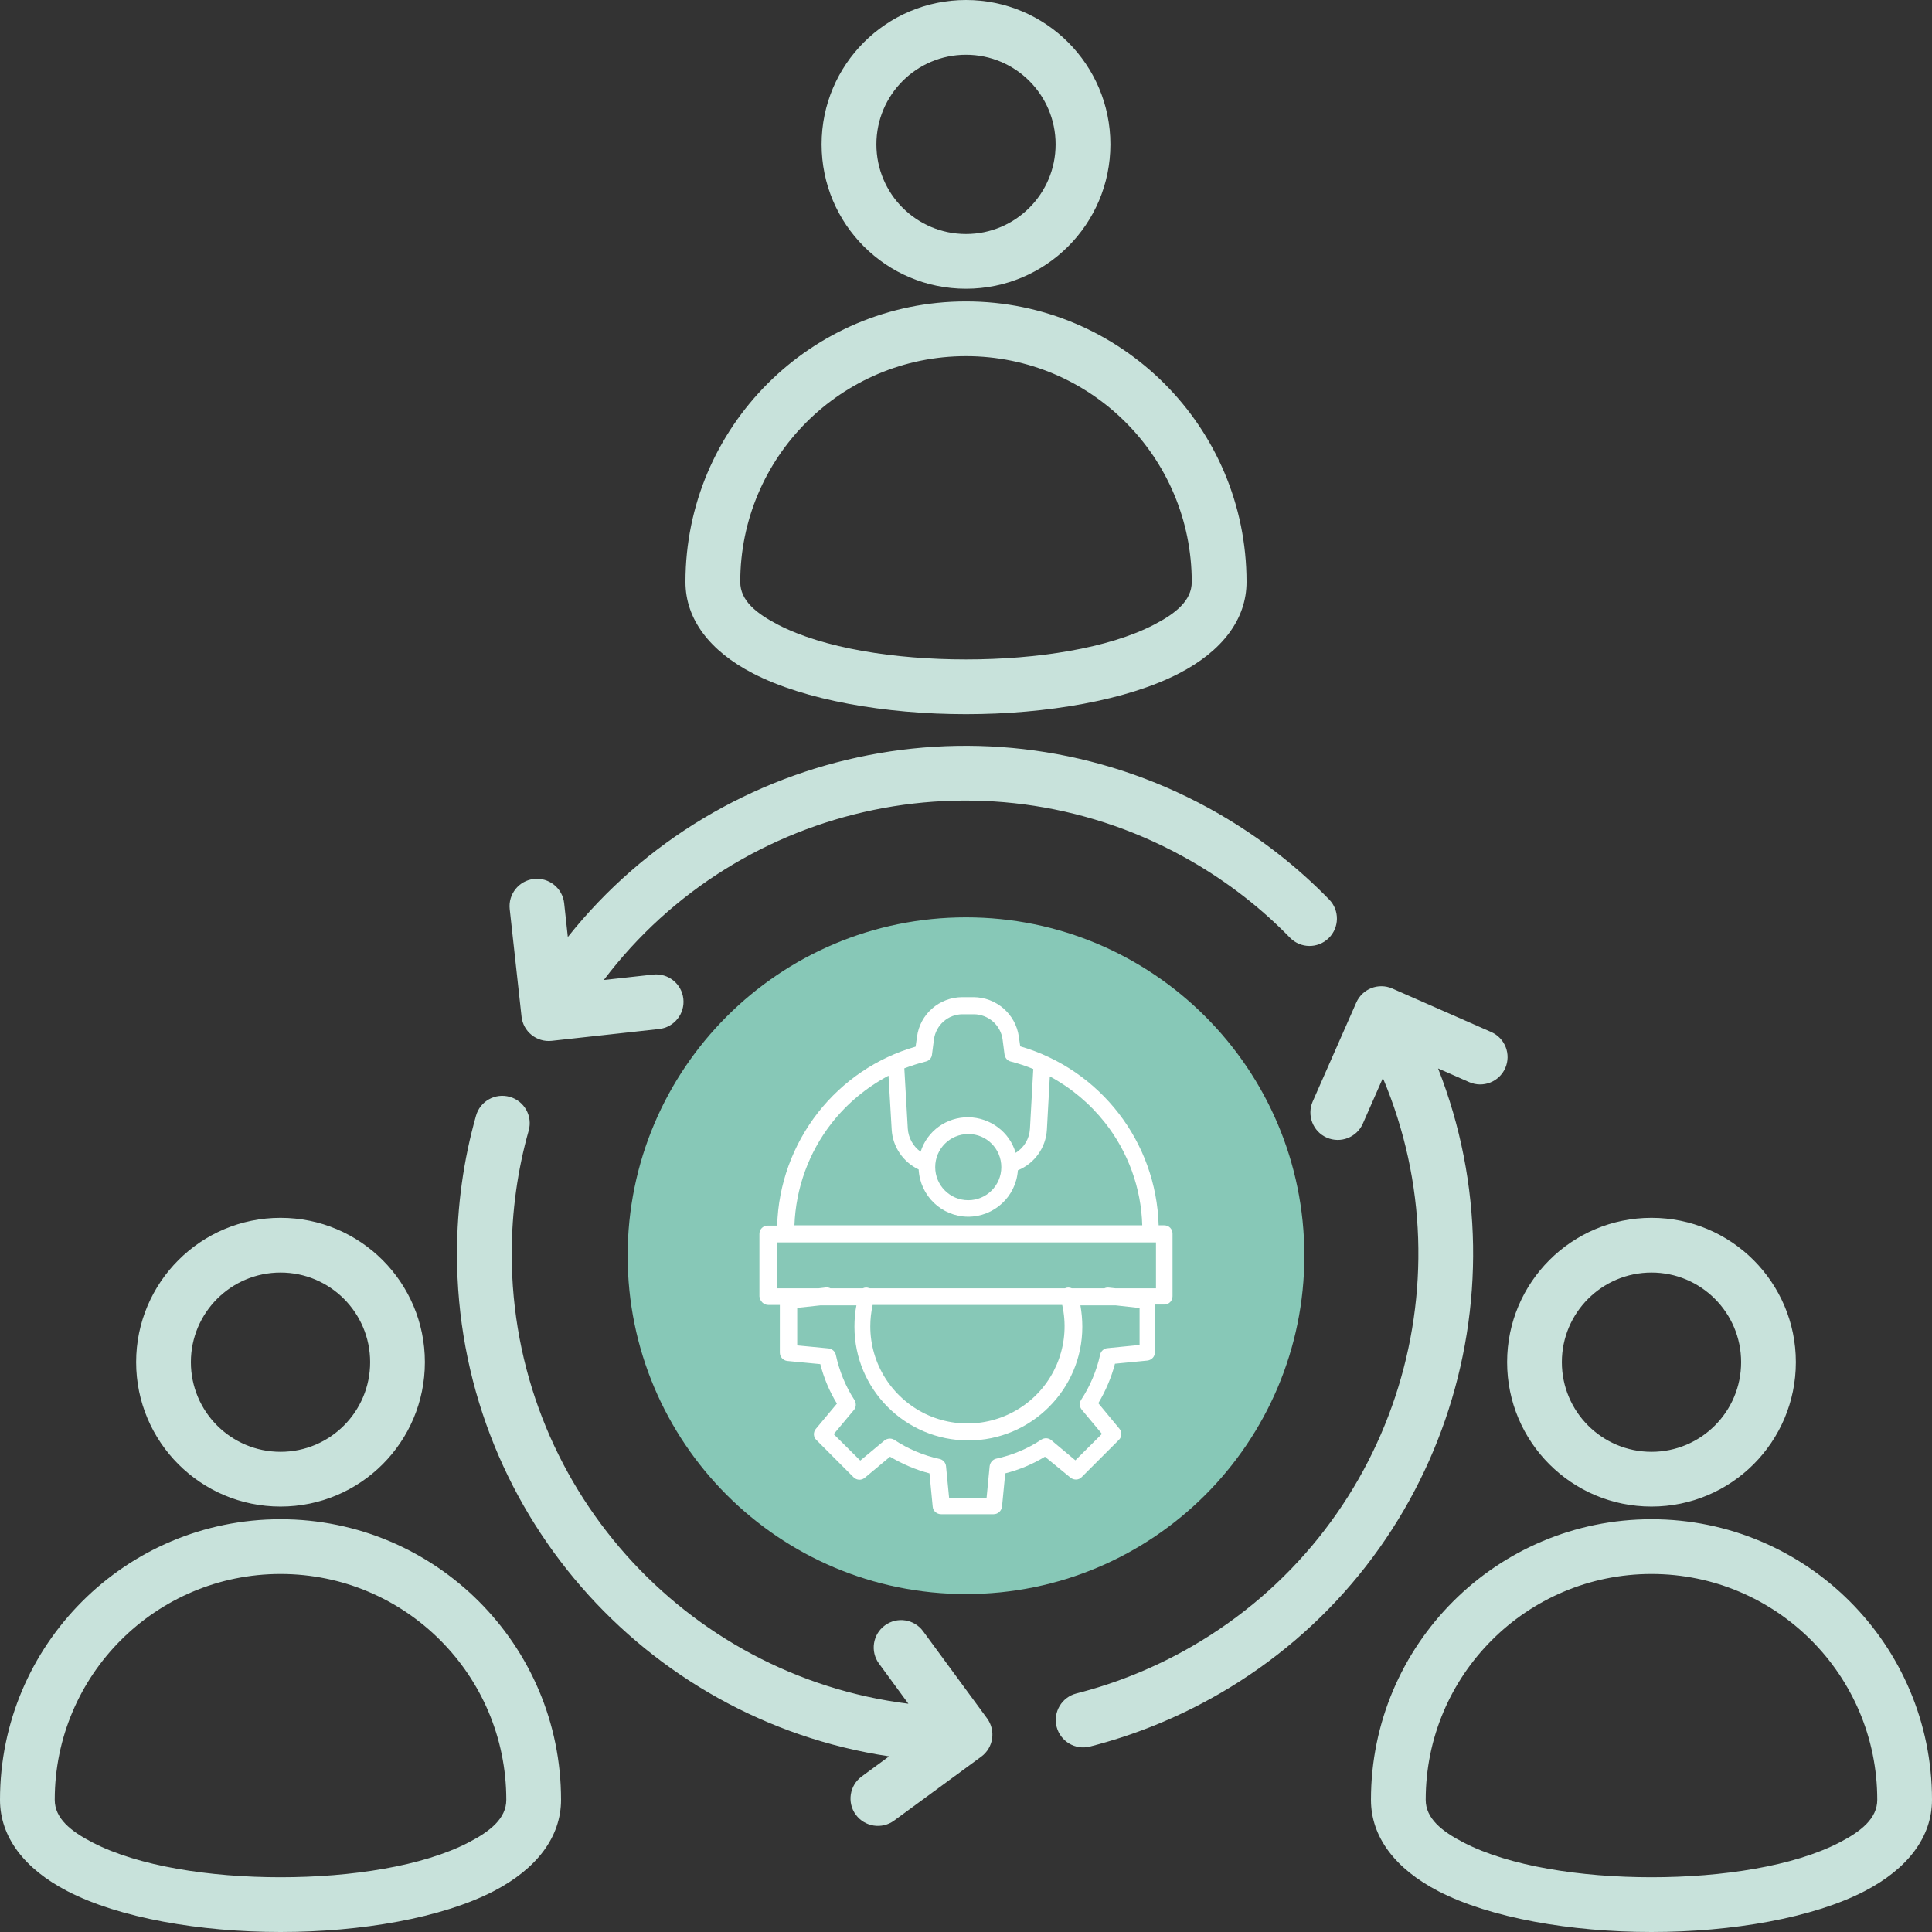 <svg xmlns="http://www.w3.org/2000/svg" xmlns:xlink="http://www.w3.org/1999/xlink" width="200" zoomAndPan="magnify" viewBox="0 0 150 150" height="200" preserveAspectRatio="xMidYMid meet" version="1.0"><rect x="0" y="0" width="150" height="150" fill="#333333" stroke="none"/><defs><clipPath id="4073ed8f63"><path d="M 48.73 71.223 L 101.27 71.223 L 101.27 123.762 L 48.73 123.762 Z M 48.73 71.223 " clip-rule="nonzero"/></clipPath><clipPath id="808fb18698"><path d="M 75 71.223 C 60.492 71.223 48.73 82.984 48.73 97.492 C 48.73 112 60.492 123.762 75 123.762 C 89.508 123.762 101.27 112 101.27 97.492 C 101.27 82.984 89.508 71.223 75 71.223 Z M 75 71.223 " clip-rule="nonzero"/></clipPath><clipPath id="ef7d2d097e"><path d="M 0.73 0.223 L 53.27 0.223 L 53.27 52.762 L 0.73 52.762 Z M 0.73 0.223 " clip-rule="nonzero"/></clipPath><clipPath id="c21055b279"><path d="M 27 0.223 C 12.492 0.223 0.73 11.984 0.73 26.492 C 0.73 41 12.492 52.762 27 52.762 C 41.508 52.762 53.27 41 53.27 26.492 C 53.27 11.984 41.508 0.223 27 0.223 Z M 27 0.223 " clip-rule="nonzero"/></clipPath><clipPath id="d3bd4ca8b1"><rect x="0" width="54" y="0" height="53"/></clipPath><clipPath id="785f78d1f1"><path d="M 58.961 77.41 L 91.211 77.41 L 91.211 117.91 L 58.961 117.91 Z M 58.961 77.41 " clip-rule="nonzero"/></clipPath></defs><path fill="#c8e2db" d="M 96.973 91.336 C 98.996 91.336 100.641 92.98 100.641 95.004 L 100.641 99.699 C 100.641 101.723 98.996 103.367 96.973 103.367 C 94.242 103.367 92.871 106.676 94.805 108.605 C 96.234 110.039 96.234 112.363 94.805 113.793 L 91.484 117.113 C 91.484 117.113 91.48 117.117 91.48 117.117 C 90.039 118.547 87.727 118.543 86.301 117.113 C 84.367 115.184 81.055 116.551 81.055 119.281 C 81.055 121.316 79.41 122.949 77.387 122.949 L 72.695 122.949 C 70.672 122.949 69.027 121.316 69.027 119.281 C 69.027 116.551 65.715 115.184 63.785 117.113 C 62.355 118.543 60.027 118.543 58.598 117.113 L 55.277 113.793 C 53.848 112.363 53.848 110.039 55.277 108.605 C 57.211 106.676 55.84 103.367 53.109 103.367 C 51.086 103.367 49.441 101.723 49.441 99.699 L 49.441 95.004 C 49.441 92.98 51.086 91.336 53.109 91.336 C 55.84 91.336 57.211 88.027 55.277 86.098 C 53.848 84.668 53.848 82.344 55.277 80.91 L 58.598 77.594 C 60.027 76.16 62.355 76.16 63.785 77.594 C 65.719 79.527 69.027 78.156 69.027 75.418 C 69.027 73.395 70.672 71.75 72.695 71.75 L 77.387 71.75 C 79.41 71.75 81.055 73.395 81.055 75.418 C 81.055 78.148 84.363 79.523 86.297 77.594 C 87.727 76.164 90.039 76.156 91.48 77.586 C 91.48 77.59 91.484 77.59 91.484 77.594 L 94.805 80.91 C 96.234 82.344 96.234 84.668 94.805 86.098 C 92.871 88.031 94.242 91.336 96.973 91.336 Z M 53.695 95.566 L 53.695 99.137 C 59.621 99.578 62.562 106.684 58.684 111.184 L 61.207 113.711 C 65.711 109.828 72.816 112.77 73.258 118.699 L 76.824 118.699 C 77.266 112.77 84.367 109.828 88.875 113.711 L 91.402 111.184 C 87.516 106.684 90.461 99.578 96.391 99.137 L 96.391 95.566 C 90.457 95.125 87.512 88.012 91.402 83.52 C 90.762 82.879 89.512 81.629 88.875 80.996 C 84.367 84.875 77.266 81.93 76.824 76.004 L 73.258 76.004 C 72.82 81.941 65.715 84.883 61.207 80.996 L 58.684 83.52 C 62.562 88.023 59.621 95.125 53.695 95.566 Z M 75.043 110.754 C 67.641 110.754 61.637 104.754 61.637 97.352 C 61.637 89.945 67.641 83.945 75.043 83.945 C 82.445 83.945 88.445 89.945 88.445 97.352 C 88.445 104.754 82.445 110.754 75.043 110.754 Z M 75.043 106.504 C 80.098 106.504 84.195 102.406 84.195 97.352 C 84.195 92.293 80.098 88.195 75.043 88.195 C 69.988 88.195 65.891 92.293 65.891 97.352 C 65.891 102.406 69.988 106.504 75.043 106.504 Z M 44.086 72.75 C 56.043 57.727 77.516 53.305 94.645 63.191 L 94.648 63.195 C 97.867 65.055 100.723 67.297 103.195 69.836 C 104.016 70.676 103.996 72.023 103.156 72.84 C 102.316 73.66 100.973 73.645 100.152 72.801 C 97.945 70.535 95.395 68.535 92.52 66.875 C 76.977 57.902 57.434 62.133 46.879 76.086 L 50.711 75.664 C 51.875 75.539 52.93 76.379 53.055 77.547 C 53.184 78.711 52.34 79.762 51.176 79.891 L 42.836 80.809 C 41.668 80.938 40.617 80.094 40.492 78.926 L 39.574 70.586 C 39.445 69.422 40.289 68.371 41.453 68.242 C 42.621 68.113 43.672 68.957 43.801 70.121 Z M 107.367 83.699 L 105.812 87.234 C 105.34 88.309 104.082 88.797 103.008 88.324 C 101.934 87.852 101.449 86.594 101.918 85.52 L 105.301 77.84 C 105.773 76.766 107.027 76.277 108.102 76.75 L 115.777 80.125 C 116.852 80.598 117.34 81.852 116.867 82.926 C 116.395 84 115.141 84.488 114.066 84.016 L 111.652 82.953 C 118.68 100.824 111.777 121.625 94.648 131.516 L 94.645 131.516 C 91.426 133.375 88.055 134.727 84.621 135.602 C 83.484 135.891 82.328 135.203 82.035 134.066 C 81.746 132.93 82.434 131.77 83.57 131.48 C 86.637 130.699 89.648 129.492 92.52 127.836 C 108.062 118.859 114.172 99.82 107.367 83.699 Z M 70.527 132.277 L 68.246 129.164 C 67.551 128.219 67.758 126.887 68.703 126.195 C 69.648 125.5 70.98 125.703 71.672 126.652 L 76.637 133.414 C 77.332 134.363 77.129 135.691 76.184 136.387 L 69.418 141.352 C 68.473 142.047 67.141 141.84 66.445 140.895 C 65.75 139.949 65.957 138.617 66.902 137.926 L 69.031 136.363 C 50.043 133.516 35.48 117.137 35.48 97.355 C 35.48 93.637 35.992 90.039 36.957 86.625 C 37.273 85.496 38.449 84.84 39.578 85.16 C 40.707 85.477 41.367 86.652 41.047 87.781 C 40.188 90.828 39.73 94.039 39.73 97.355 C 39.73 115.305 53.168 130.113 70.527 132.277 Z M 117.012 105.758 C 117.012 99.57 122.027 94.551 128.223 94.551 C 134.41 94.551 139.43 99.57 139.43 105.758 C 139.43 111.953 134.41 116.969 128.223 116.969 C 122.027 116.969 117.012 111.953 117.012 105.758 Z M 121.262 105.758 C 121.262 109.605 124.379 112.719 128.223 112.719 C 132.062 112.719 135.18 109.605 135.18 105.758 C 135.18 101.918 132.062 98.801 128.223 98.801 C 124.379 98.801 121.262 101.918 121.262 105.758 Z M 150 139.734 C 150 142.625 148.113 145.098 144.762 146.832 C 140.75 148.91 134.492 150 128.219 150 C 121.949 150 115.691 148.91 111.676 146.832 C 108.328 145.098 106.441 142.625 106.441 139.734 C 106.441 127.707 116.195 117.953 128.223 117.953 C 140.25 117.953 150 127.707 150 139.734 Z M 145.75 139.734 C 145.75 130.055 137.902 122.203 128.223 122.203 C 118.543 122.203 110.691 130.055 110.691 139.734 C 110.691 141.188 111.945 142.184 113.633 143.055 C 117.168 144.887 122.699 145.75 128.219 145.75 C 133.742 145.75 139.273 144.887 142.809 143.055 C 144.496 142.184 145.75 141.188 145.75 139.734 Z M 10.57 105.758 C 10.57 99.57 15.586 94.551 21.781 94.551 C 27.973 94.551 32.988 99.57 32.988 105.758 C 32.988 111.953 27.973 116.969 21.781 116.969 C 15.586 116.969 10.57 111.953 10.57 105.758 Z M 14.82 105.758 C 14.82 109.605 17.938 112.719 21.781 112.719 C 25.625 112.719 28.738 109.605 28.738 105.758 C 28.738 101.918 25.625 98.801 21.781 98.801 C 17.938 98.801 14.82 101.918 14.82 105.758 Z M 43.559 139.734 C 43.559 142.625 41.672 145.098 38.324 146.832 C 34.309 148.91 28.051 150 21.781 150 C 15.508 150 9.25 148.91 5.238 146.832 C 1.887 145.098 0 142.625 0 139.734 C 0 127.707 9.754 117.953 21.781 117.953 C 33.809 117.953 43.559 127.707 43.559 139.734 Z M 39.309 139.734 C 39.309 130.055 31.461 122.203 21.781 122.203 C 12.102 122.203 4.25 130.055 4.25 139.734 C 4.25 141.188 5.504 142.184 7.191 143.055 C 10.727 144.887 16.258 145.75 21.781 145.75 C 27.301 145.75 32.832 144.887 36.367 143.055 C 38.055 142.184 39.309 141.188 39.309 139.734 Z M 63.789 11.207 C 63.789 5.02 68.809 0 75 0 C 81.191 0 86.211 5.02 86.211 11.207 C 86.211 17.402 81.191 22.418 75 22.418 C 68.809 22.418 63.789 17.402 63.789 11.207 Z M 68.043 11.207 C 68.043 15.055 71.156 18.168 75 18.168 C 78.844 18.168 81.957 15.051 81.957 11.207 C 81.957 7.367 78.844 4.25 75 4.25 C 71.156 4.25 68.043 7.367 68.043 11.207 Z M 96.781 45.184 C 96.781 48.074 94.895 50.547 91.543 52.281 C 87.531 54.359 81.27 55.449 75 55.449 C 68.73 55.449 62.469 54.359 58.457 52.281 C 55.105 50.547 53.219 48.074 53.219 45.184 C 53.219 33.156 62.973 23.402 75 23.402 C 87.031 23.402 96.781 33.156 96.781 45.184 Z M 92.527 45.184 C 92.527 35.504 84.684 27.652 75 27.652 C 65.32 27.652 57.473 35.504 57.473 45.184 C 57.473 46.637 58.727 47.633 60.41 48.504 C 63.945 50.336 69.477 51.199 75 51.199 C 80.523 51.199 86.055 50.336 89.59 48.504 C 91.273 47.633 92.527 46.637 92.527 45.184 Z M 92.527 45.184 " fill-opacity="1" fill-rule="evenodd"/><g clip-path="url(#4073ed8f63)"><g clip-path="url(#808fb18698)"><g transform="matrix(1, 0, 0, 1, 48, 71)"><g clip-path="url(#d3bd4ca8b1)"><g clip-path="url(#ef7d2d097e)"><g clip-path="url(#c21055b279)"><path fill="#87c8b7" d="M 0.73 0.223 L 53.27 0.223 L 53.27 52.762 L 0.73 52.762 Z M 0.73 0.223 " fill-opacity="1" fill-rule="nonzero"/></g></g></g></g></g></g><g clip-path="url(#785f78d1f1)"><path fill="#ffffff" d="M 59.652 101.316 L 60.547 101.316 L 60.547 105.016 C 60.547 105.352 60.793 105.621 61.117 105.664 L 63.688 105.91 C 63.965 106.992 64.398 108.027 64.98 108.977 L 63.34 110.941 C 63.125 111.199 63.145 111.574 63.383 111.801 L 66.273 114.695 C 66.512 114.93 66.879 114.953 67.137 114.738 L 69.102 113.098 C 70.062 113.668 71.098 114.113 72.164 114.391 L 72.414 116.969 C 72.434 117.305 72.727 117.562 73.062 117.562 L 77.148 117.562 C 77.484 117.562 77.754 117.305 77.797 116.969 L 78.047 114.391 C 79.137 114.113 80.172 113.68 81.129 113.098 L 83.117 114.727 C 83.375 114.93 83.754 114.922 83.98 114.684 L 86.871 111.793 C 87.109 111.555 87.129 111.188 86.914 110.93 L 85.273 108.945 C 85.844 107.984 86.289 106.949 86.566 105.879 L 89.094 105.633 C 89.418 105.59 89.676 105.32 89.664 104.984 L 89.664 101.285 L 90.387 101.285 C 90.754 101.285 91.035 101.004 91.035 100.637 L 91.035 95.781 C 91.035 95.414 90.754 95.133 90.387 95.133 L 89.957 95.133 C 89.773 88.66 85.434 83.039 79.211 81.238 L 79.102 80.484 C 78.855 78.734 77.355 77.43 75.586 77.418 L 74.699 77.418 C 72.93 77.43 71.422 78.734 71.195 80.504 L 71.086 81.262 C 68.086 82.125 65.445 83.914 63.512 86.375 C 61.551 88.887 60.426 91.961 60.34 95.156 L 59.609 95.156 C 59.242 95.156 58.961 95.438 58.961 95.805 L 58.961 100.656 C 59.004 101.023 59.293 101.316 59.652 101.316 Z M 88.371 104.434 L 85.977 104.672 C 85.703 104.691 85.469 104.91 85.414 105.18 C 85.145 106.418 84.637 107.617 83.938 108.684 C 83.785 108.922 83.805 109.223 83.988 109.449 L 85.555 111.328 L 83.492 113.379 L 81.617 111.812 C 81.398 111.629 81.086 111.621 80.852 111.77 C 79.793 112.48 78.594 112.98 77.344 113.25 C 77.074 113.312 76.871 113.551 76.836 113.832 L 76.598 116.289 L 73.688 116.289 L 73.449 113.84 C 73.426 113.562 73.211 113.324 72.941 113.27 C 71.691 113 70.492 112.492 69.438 111.793 C 69.199 111.641 68.898 111.664 68.672 111.836 L 66.793 113.398 L 64.73 111.348 L 66.297 109.473 C 66.48 109.258 66.492 108.945 66.34 108.695 C 65.648 107.637 65.164 106.441 64.895 105.199 C 64.84 104.93 64.613 104.727 64.332 104.691 L 61.895 104.457 L 61.895 101.543 L 63.695 101.348 L 66.492 101.348 C 66.383 101.887 66.34 102.449 66.34 103.012 C 66.34 107.875 70.301 111.836 75.188 111.836 C 80.051 111.836 84.031 107.875 84.031 103.012 C 84.031 102.449 83.98 101.898 83.883 101.348 L 86.621 101.348 L 88.477 101.555 L 88.477 104.422 L 88.371 104.422 Z M 67.57 102.977 C 67.57 102.418 67.633 101.867 67.754 101.316 L 82.469 101.316 C 83.105 104.145 82.07 107.078 79.805 108.879 C 77.539 110.68 74.441 111.027 71.84 109.773 C 69.23 108.5 67.57 105.879 67.57 102.977 Z M 71.887 82.414 C 72.145 82.352 72.34 82.133 72.359 81.875 L 72.512 80.699 C 72.66 79.59 73.609 78.746 74.734 78.746 L 75.617 78.746 C 76.738 78.758 77.688 79.59 77.84 80.699 L 77.992 81.875 C 78.035 82.133 78.207 82.352 78.465 82.414 C 79.059 82.566 79.652 82.762 80.223 82.996 L 79.965 87.637 C 79.922 88.402 79.512 89.105 78.855 89.504 C 78.379 87.883 76.891 86.773 75.188 86.742 C 73.492 86.73 71.992 87.797 71.477 89.418 C 70.891 89.008 70.527 88.336 70.48 87.625 L 70.211 82.945 C 70.762 82.738 71.324 82.555 71.887 82.414 Z M 77.742 90.613 C 77.742 92.039 76.59 93.184 75.176 93.184 C 73.75 93.184 72.609 92.027 72.609 90.613 C 72.609 89.191 73.762 88.047 75.176 88.047 C 76.59 88.035 77.742 89.191 77.742 90.613 Z M 64.582 87.184 C 65.77 85.672 67.277 84.422 68.984 83.516 L 69.23 87.699 C 69.305 89.039 70.125 90.227 71.324 90.797 C 71.434 92.848 73.113 94.445 75.145 94.465 C 77.172 94.477 78.887 92.91 79.027 90.863 C 80.32 90.332 81.207 89.105 81.281 87.691 L 81.508 83.57 C 83.168 84.465 84.617 85.684 85.781 87.152 C 87.582 89.426 88.605 92.242 88.684 95.133 L 61.68 95.133 C 61.785 92.266 62.789 89.469 64.582 87.184 Z M 60.297 96.461 L 89.75 96.461 L 89.75 100.023 L 86.59 100.023 L 86.082 99.969 C 85.965 99.957 85.844 99.977 85.75 100.023 L 83.211 100.023 C 83.039 99.945 82.848 99.945 82.684 100.023 L 67.527 100.023 C 67.504 100.012 67.473 100 67.449 100 C 67.301 99.945 67.137 99.957 66.996 100.023 L 64.473 100.023 C 64.367 99.969 64.234 99.945 64.129 99.957 L 63.566 100.023 L 60.309 100.023 L 60.309 96.461 Z M 60.297 96.461 " fill-opacity="1" fill-rule="nonzero"/></g></svg>
